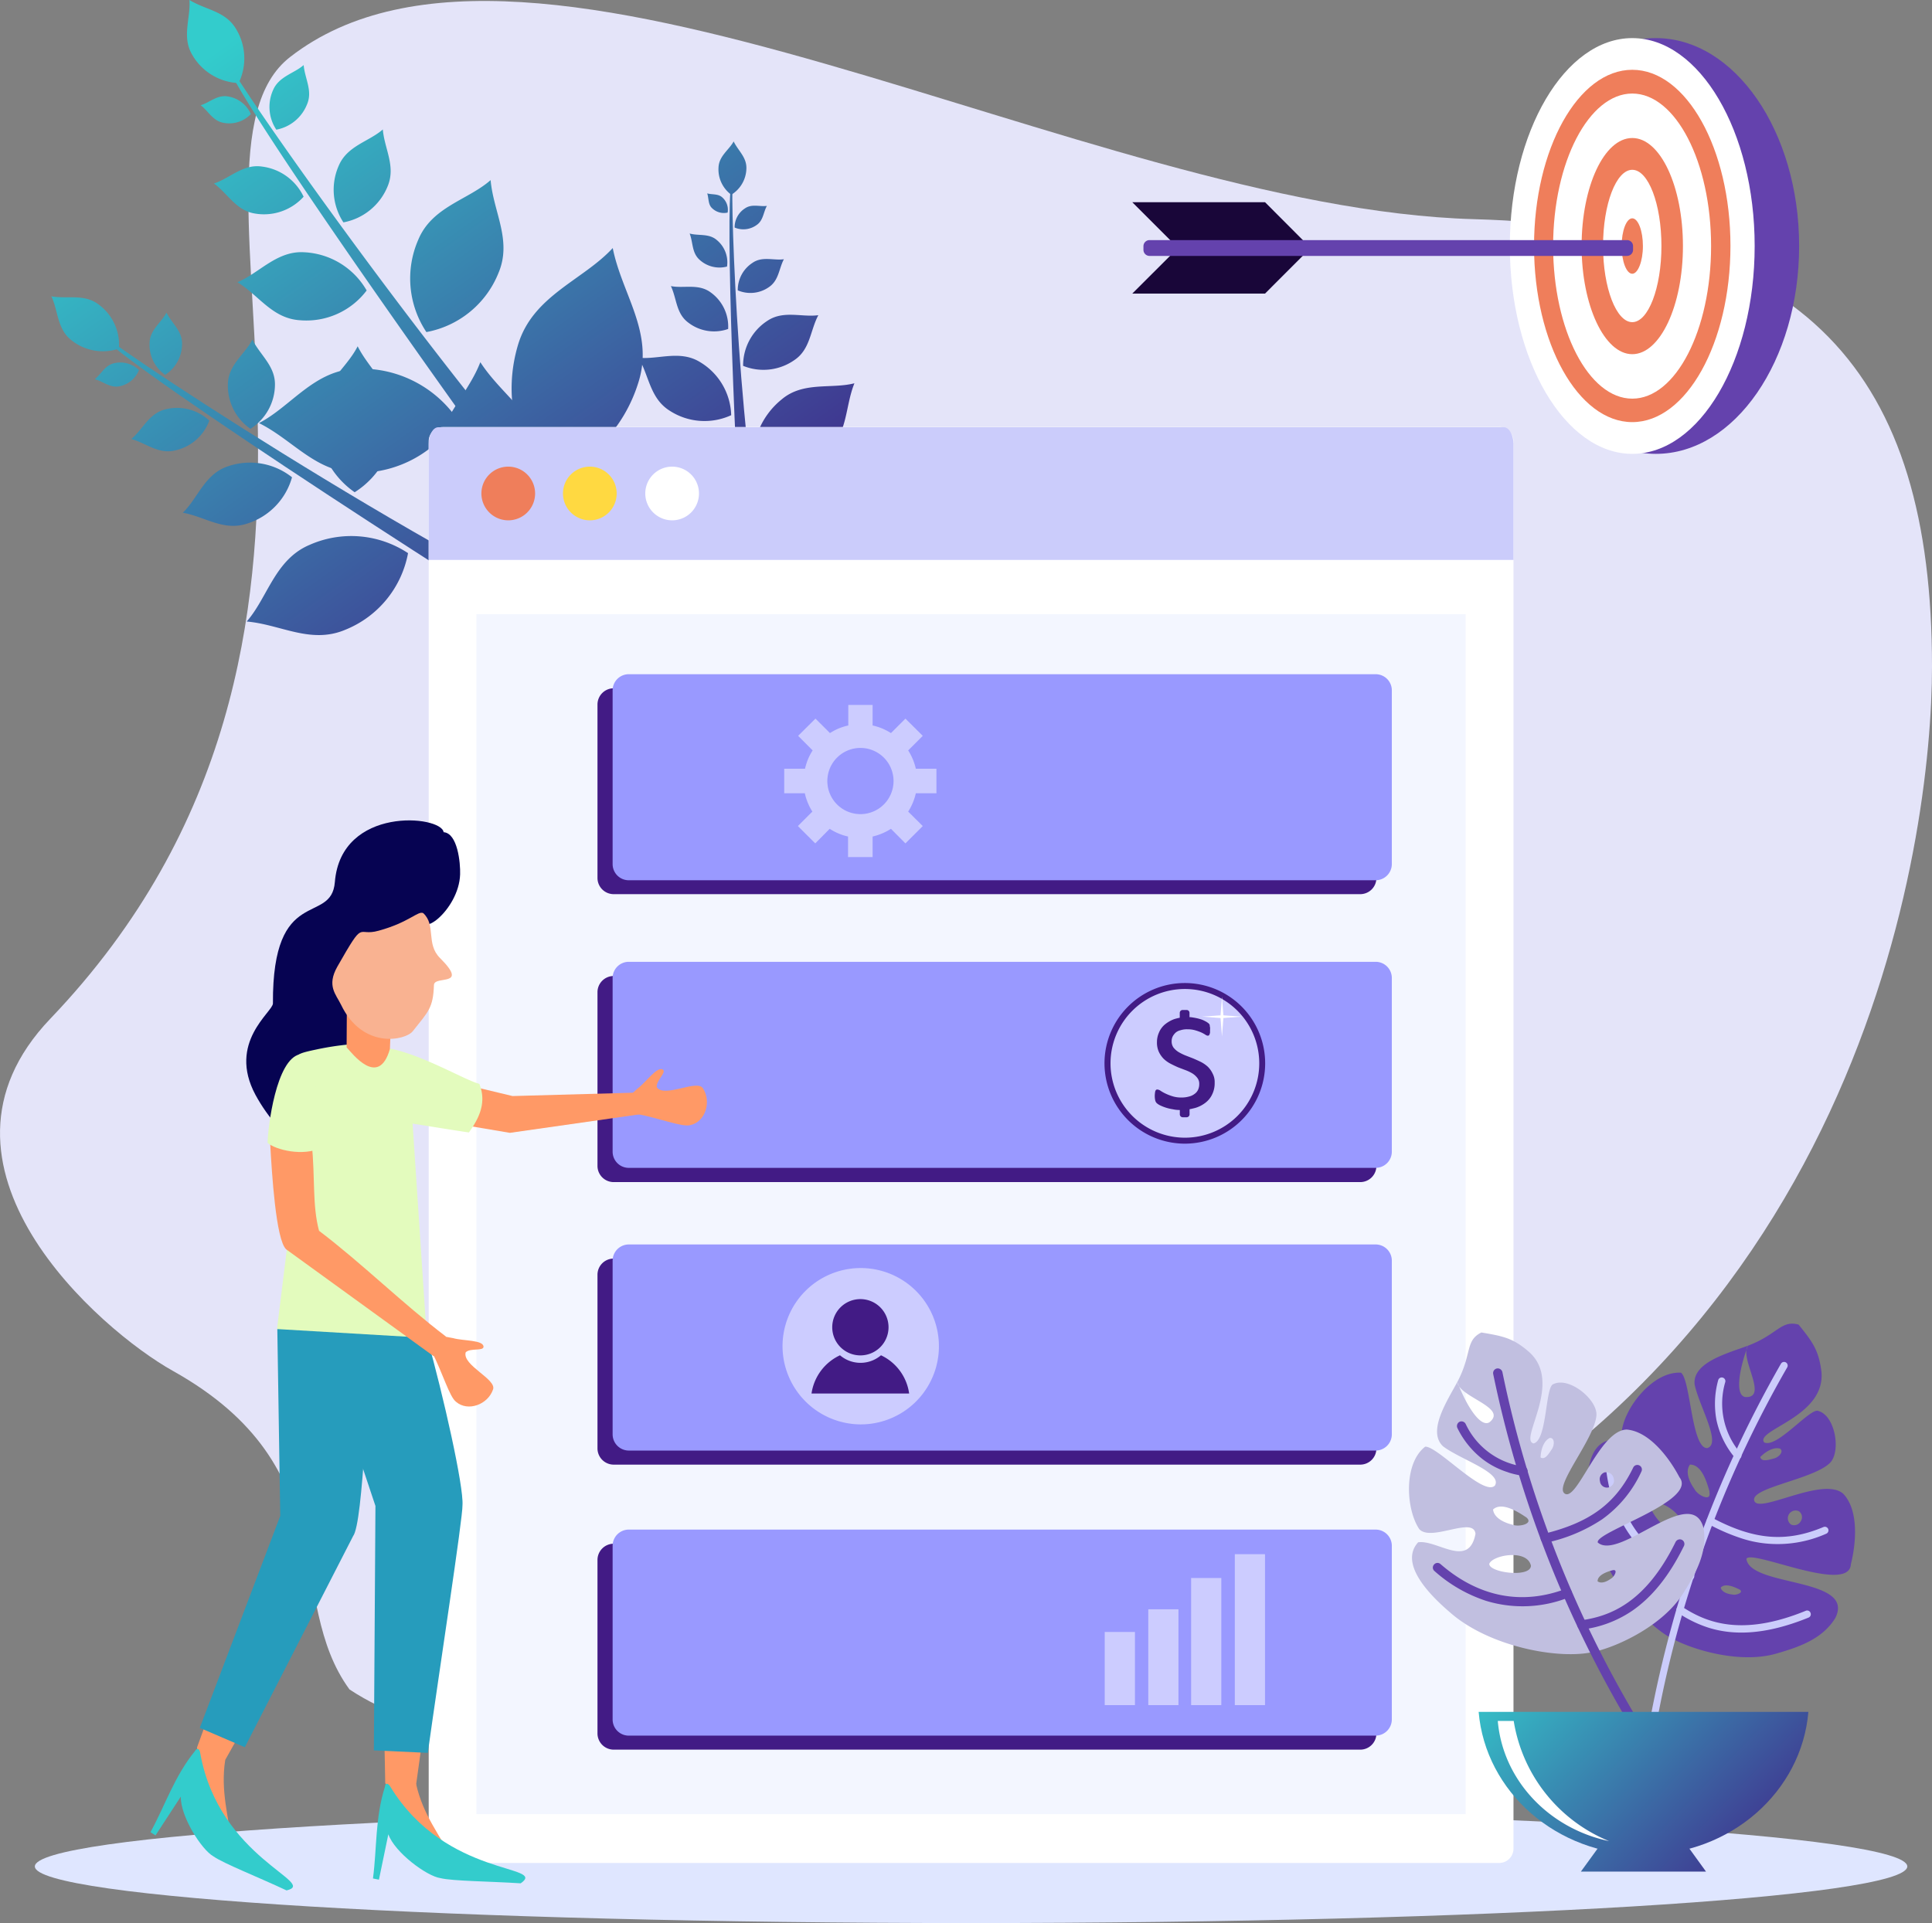 <svg xmlns="http://www.w3.org/2000/svg" xmlns:xlink="http://www.w3.org/1999/xlink" viewBox="0 0 343.18 341.68"><rect x="0" y="0" width="343.18" height="341.68" fill="#808080" stroke="none"/><defs><style>.cls-1{fill:#e4e4f9;}.cls-1,.cls-10,.cls-11,.cls-13,.cls-14,.cls-15,.cls-17,.cls-18,.cls-19,.cls-2,.cls-20,.cls-21,.cls-22,.cls-23,.cls-24,.cls-26,.cls-28,.cls-29,.cls-3,.cls-4,.cls-5,.cls-6,.cls-7,.cls-8,.cls-9{fill-rule:evenodd;}.cls-2{fill:url(#linear-gradient);}.cls-3{fill:url(#linear-gradient-2);}.cls-4{fill:url(#linear-gradient-3);}.cls-5{fill:url(#linear-gradient-4);}.cls-6{fill:url(#linear-gradient-5);}.cls-7{fill:#dfe6ff;}.cls-8{fill:#fff;}.cls-25,.cls-9{fill:#cbccfb;}.cls-10{fill:#ef7e5b;}.cls-11{fill:#ffd941;}.cls-12{fill:#f3f6ff;}.cls-13{fill:#421b85;}.cls-14{fill:#99f;}.cls-15,.cls-16{fill:#ccf;}.cls-17{fill:#f96;}.cls-18{fill:#3cc;}.cls-19{fill:#269cbc;}.cls-20{fill:#060352;}.cls-21{fill:#e3fbbd;}.cls-22{fill:#f9b291;}.cls-23,.cls-27{fill:#6442ad;}.cls-24{fill:#190639;}.cls-26{fill:#c1bfe0;}.cls-28{fill:url(#linear-gradient-6);}.cls-29{fill:url(#linear-gradient-7);}</style><linearGradient id="linear-gradient" x1="72.83" y1="-15.5" x2="155.3" y2="100.22" gradientUnits="userSpaceOnUse"><stop offset="0" stop-color="#3cc"/><stop offset="1" stop-color="#421b85"/></linearGradient><linearGradient id="linear-gradient-2" x1="64.26" y1="-9.4" x2="146.73" y2="106.33" xlink:href="#linear-gradient"/><linearGradient id="linear-gradient-3" x1="40.38" y1="7.62" x2="122.85" y2="123.34" xlink:href="#linear-gradient"/><linearGradient id="linear-gradient-4" x1="20.2" y1="22.01" x2="102.67" y2="137.73" xlink:href="#linear-gradient"/><linearGradient id="linear-gradient-5" x1="19.14" y1="22.76" x2="101.61" y2="138.48" xlink:href="#linear-gradient"/><linearGradient id="linear-gradient-6" x1="259.28" y1="298.69" x2="309.49" y2="347.24" xlink:href="#linear-gradient"/><linearGradient id="linear-gradient-7" x1="270.06" y1="287.54" x2="320.27" y2="336.09" xlink:href="#linear-gradient"/></defs><g id="Layer_2" data-name="Layer 2"><g id="Layer_1-2" data-name="Layer 1"><path class="cls-1" d="M62.08,300.17c-11.65-15.93-.54-39.35-31.36-56.59C17.83,236.39-16,207.09,8.94,181c65-68,19.13-152.65,42.59-170.87C94.15-23,192.76,37,261.8,38.94c59.44,1.67,81.38,27.64,81.38,79.5,0,30.47-12.1,125.7-109.36,165.46-.33.12-62.45,14.34-88,14.34C122,298.26,88.43,317.59,62.08,300.17Z"/><path class="cls-2" d="M131.86,100.14c-1.56-23.06-3.2-68.68-1.69-68-.52,3.42,1.26,51.53,6.45,69.93Z"/><path class="cls-3" d="M110.35,112.49C85.12,79,37.45,11.3,40.39,10.82c2.59,5.69,53,77.06,79.1,99.92ZM151.77,68.1c-4.14,1.06-9.11-.38-12.94,2.88a13.76,13.76,0,0,0-5,12.31,13.79,13.79,0,0,0,12.94-2.88C150.64,77.15,150.06,72.34,151.77,68.1Zm-38.34-4.54c3.49.36,7.36-1.42,10.91.77a11.34,11.34,0,0,1,5.54,9.44A11.35,11.35,0,0,1,119,73C115.45,70.8,115.32,66.82,113.43,63.56ZM145.36,56c-2.9.41-6.19-.92-9.05,1A9.44,9.44,0,0,0,132,65a9.56,9.56,0,0,0,9.07-1C143.94,62.1,143.89,58.77,145.36,56Zm-26.19-5.17c2.25.46,4.9-.5,7.09,1.14a7.46,7.46,0,0,1,3.08,6.48,7.5,7.5,0,0,1-7.09-1.14C120.07,55.68,120.23,53.08,119.17,50.83Zm20.07-4.77c-1.78.26-3.8-.57-5.54.62a5.74,5.74,0,0,0-2.65,4.91A5.72,5.72,0,0,0,136.6,51C138.36,49.79,138.34,47.77,139.24,46.06ZM122.5,41.49c1.57.45,3.44-.07,4.86,1.19a5.12,5.12,0,0,1,1.78,4.68,5.23,5.23,0,0,1-4.86-1.19C122.86,44.91,123.13,43.09,122.5,41.49Zm3.12-7.13c.3.85.12,2,.91,2.67a3,3,0,0,0,2.72.74,2.93,2.93,0,0,0-.92-2.67C127.56,34.38,126.53,34.62,125.62,34.36Zm10.6,2.22c-1.24.18-2.65-.4-3.87.43a4,4,0,0,0-1.86,3.42,4,4,0,0,0,3.88-.43C135.59,39.19,135.57,37.77,136.22,36.58Zm-5.9-11.45c-.83,1.51-2.61,2.59-2.69,4.62a5.58,5.58,0,0,0,2.27,4.85A5.6,5.6,0,0,0,132.58,30C132.67,27.94,131.12,26.8,130.32,25.13Z"/><path class="cls-4" d="M108.84,44.07c-5.22,5.7-14.22,8.44-16.83,17.22S91.45,79,96.65,84.91c7.62-2.11,14.21-8.46,16.83-17.23S110.46,52.22,108.84,44.07ZM46,75.17c5.69-2.92,9.85-9.47,17.35-9.65a20.67,20.67,0,0,1,17.8,8.84A20.6,20.6,0,0,1,63.82,84C56.3,84.19,52.18,78.23,46,75.17ZM87.15,32c-4,3.52-10.37,4.72-12.82,10.52A17.19,17.19,0,0,0,75.74,59a17.16,17.16,0,0,0,12.8-10.49C91,42.71,87.64,37.7,87.15,32Zm-45,18.15c3.87-1.58,7-5.63,11.88-5.33a13.53,13.53,0,0,1,11.1,6.79A13.42,13.42,0,0,1,53.29,56.9C48.36,56.59,46,52.49,42.19,50.15ZM68,23c-2.45,2.16-6.32,2.88-7.83,6.44A10.59,10.59,0,0,0,61,39.51a10.55,10.55,0,0,0,7.86-6.42C70.34,29.52,68.29,26.46,68,23ZM38,32.6c2.79-.88,5.17-3.53,8.57-3a9.47,9.47,0,0,1,7.36,5.35,9.48,9.48,0,0,1-8.59,3C41.94,37.44,40.53,34.45,38,32.6ZM35.65,18.7c1.33,1,2.15,2.79,4.05,3.12a5.28,5.28,0,0,0,4.86-1.55,5.34,5.34,0,0,0-4.05-3.13C38.6,16.81,37.35,18.16,35.65,18.7Zm18.29-7.14c-1.69,1.49-4.41,2-5.45,4.48a7.32,7.32,0,0,0,.59,7,7.31,7.31,0,0,0,5.45-4.48C55.58,16.13,54.15,14,53.94,11.56ZM33.65,0c.25,3.12-1.4,6.52.47,9.69a10,10,0,0,0,8.27,5.07A10.06,10.06,0,0,0,41.9,5.1C40,1.93,36.52,1.77,33.65,0Z"/><path class="cls-5" d="M108.88,120.13C77.2,100.82,15.9,60.7,18.15,59.35c4,3.83,68.77,46.08,97.69,56.36Z"/><path class="cls-6" d="M85.32,64.35C82.89,70.74,76.39,76,77.11,84a22.15,22.15,0,0,0,11.52,17.93,22.15,22.15,0,0,0,8.22-19.66C96.13,74.21,89.31,70.53,85.32,64.35Zm-41.5,46.08c3.73-4.25,5-11,11.15-13.61a18.27,18.27,0,0,1,17.51,1.46,18.26,18.26,0,0,1-11.14,13.61C55.18,114.5,49.85,110.94,43.82,110.43Zm19.71-48.9c-2.12,4.19-7,7.25-7.09,12.81A15.27,15.27,0,0,0,63,87.46a15.21,15.21,0,0,0,7.09-12.81C70.19,69.09,65.8,66,63.53,61.53ZM32.47,91.1c2.68-2.57,3.88-6.88,8-8.24A12,12,0,0,1,51.87,84.8a12,12,0,0,1-8,8.24C39.67,94.41,36.39,91.79,32.47,91.1ZM44.83,60.34c-1.31,2.57-4.26,4.45-4.35,7.85a9.33,9.33,0,0,0,4,8,9.33,9.33,0,0,0,4.36-7.84C48.88,65,46.22,63.11,44.83,60.34ZM23.32,78c2-1.62,3.1-4.55,6.07-5.27a8.38,8.38,0,0,1,7.79,2,8.35,8.35,0,0,1-6.08,5.3C28.13,80.75,26,78.75,23.32,78ZM16.84,67.38c1.42.35,2.69,1.58,4.36,1.26a4.73,4.73,0,0,0,3.49-2.89,4.75,4.75,0,0,0-4.34-1.23C18.66,64.86,18.05,66.39,16.84,67.38ZM29.57,55.55c-.92,1.78-3,3.09-3,5.45a6.45,6.45,0,0,0,2.77,5.6,6.55,6.55,0,0,0,3-5.47C32.39,58.77,30.52,57.48,29.57,55.55ZM9.12,52.65c1.21,2.47,1,5.81,3.57,7.8a8.92,8.92,0,0,0,8.44,1.49,8.9,8.9,0,0,0-3.57-7.81C15,52.15,12,53.16,9.12,52.65Z"/><path class="cls-7" d="M172.49,341.68c91.6,0,166.3-4.52,166.3-10.06s-74.7-10.07-166.3-10.07S6.19,326.07,6.19,331.62,80.9,341.68,172.49,341.68Z"/><path class="cls-8" d="M78.67,75.87H266.32a2.53,2.53,0,0,1,2.52,2.54V328.46a2.54,2.54,0,0,1-2.52,2.54H78.67a2.55,2.55,0,0,1-2.52-2.54v-250A2.53,2.53,0,0,1,78.67,75.87Z"/><path class="cls-9" d="M268.84,99.49H76.15V78.91c0-1.67.78-3,1.71-3H267.12c.95,0,1.72,1.37,1.72,3Z"/><path class="cls-10" d="M90.28,92.45a4.77,4.77,0,1,0-4.77-4.77A4.78,4.78,0,0,0,90.28,92.45Z"/><path class="cls-11" d="M104.75,92.45A4.77,4.77,0,1,0,100,87.68,4.78,4.78,0,0,0,104.75,92.45Z"/><path class="cls-8" d="M119.39,92.45a4.77,4.77,0,1,0-4.77-4.77A4.78,4.78,0,0,0,119.39,92.45Z"/><rect class="cls-12" x="84.63" y="109.12" width="175.71" height="213.21"/><path class="cls-13" d="M109,122.29H241.63a2.87,2.87,0,0,1,2.86,2.87V156a2.87,2.87,0,0,1-2.86,2.87H109a2.88,2.88,0,0,1-2.87-2.87V125.16A2.89,2.89,0,0,1,109,122.29Z"/><path class="cls-14" d="M111.69,119.79H244.36a2.87,2.87,0,0,1,2.87,2.86v30.89a2.88,2.88,0,0,1-2.87,2.86H111.69a2.87,2.87,0,0,1-2.87-2.86v-30.9A2.87,2.87,0,0,1,111.69,119.79Z"/><path class="cls-13" d="M109,173.41H241.63a2.87,2.87,0,0,1,2.86,2.87v30.88a2.87,2.87,0,0,1-2.86,2.87H109a2.88,2.88,0,0,1-2.87-2.87V176.28A2.88,2.88,0,0,1,109,173.41Z"/><path class="cls-14" d="M111.69,170.89H244.36a2.87,2.87,0,0,1,2.87,2.86v30.89a2.88,2.88,0,0,1-2.87,2.86H111.69a2.87,2.87,0,0,1-2.87-2.86V173.75A2.87,2.87,0,0,1,111.69,170.89Z"/><path class="cls-13" d="M109,223.62H241.63a2.87,2.87,0,0,1,2.86,2.86v30.89a2.87,2.87,0,0,1-2.86,2.86H109a2.89,2.89,0,0,1-2.87-2.86V226.48A2.87,2.87,0,0,1,109,223.62Z"/><path class="cls-14" d="M111.69,221.11H244.36a2.88,2.88,0,0,1,2.87,2.87v30.88a2.89,2.89,0,0,1-2.87,2.87H111.69a2.89,2.89,0,0,1-2.87-2.87V224A2.88,2.88,0,0,1,111.69,221.11Z"/><path class="cls-13" d="M109,274.28H241.63a2.89,2.89,0,0,1,2.86,2.87V308a2.87,2.87,0,0,1-2.86,2.87H109a2.89,2.89,0,0,1-2.87-2.87V277.15A2.89,2.89,0,0,1,109,274.28Z"/><path class="cls-14" d="M111.69,271.77H244.36a2.88,2.88,0,0,1,2.87,2.86v30.89a2.89,2.89,0,0,1-2.87,2.86H111.69a2.87,2.87,0,0,1-2.87-2.86V274.63A2.88,2.88,0,0,1,111.69,271.77Z"/><path class="cls-15" d="M152.83,132.89a5.88,5.88,0,1,1-5.87,5.88A5.88,5.88,0,0,1,152.83,132.89Zm-2.16-7.64H155v3.65a10,10,0,0,1,3.26,1.35l2.57-2.57,3.08,3.06-2.59,2.59a10.14,10.14,0,0,1,1.36,3.26h3.66v4.35h-3.66a10.2,10.2,0,0,1-1.36,3.26l2.59,2.57-3.08,3.08-2.57-2.59a10.45,10.45,0,0,1-3.26,1.37v3.65h-4.36v-3.65a9.91,9.91,0,0,1-3.26-1.37l-2.57,2.59-3.08-3.08,2.57-2.57a10.16,10.16,0,0,1-1.34-3.26h-3.66v-4.35H143a9.7,9.7,0,0,1,1.35-3.26l-2.58-2.59,3.08-3.06,2.58,2.57a9.73,9.73,0,0,1,3.25-1.35v-3.65Z"/><path class="cls-13" d="M210.47,203.2a14.27,14.27,0,1,0-14.28-14.27A14.29,14.29,0,0,0,210.47,203.2Z"/><path class="cls-15" d="M210.47,202.14a13.21,13.21,0,1,0-13.21-13.21A13.23,13.23,0,0,0,210.47,202.14Z"/><path class="cls-13" d="M215.76,192.35a4.49,4.49,0,0,1-.43,2.07,4,4,0,0,1-1.21,1.51,5.48,5.48,0,0,1-1.87.94c-.31.07-.63.16-.95.21V198a.52.52,0,0,1-.52.51h-.69a.52.52,0,0,1-.52-.51v-.78a5.55,5.55,0,0,1-1.24-.13,8,8,0,0,1-2.27-.7,2.51,2.51,0,0,1-.58-.38,1,1,0,0,1-.27-.47,3.68,3.68,0,0,1-.05-1.35c0-.15.05-.27.07-.36a.54.54,0,0,1,.14-.2.42.42,0,0,1,.22-.05,1.17,1.17,0,0,1,.54.21,6.58,6.58,0,0,0,.86.49,8.82,8.82,0,0,0,1.25.49,5.09,5.09,0,0,0,1.63.23,4.57,4.57,0,0,0,1.28-.16,2.63,2.63,0,0,0,1-.45,1.86,1.86,0,0,0,.65-.74,2.42,2.42,0,0,0,.22-1.06,1.66,1.66,0,0,0-.33-1.06,3.33,3.33,0,0,0-.84-.78,7.17,7.17,0,0,0-1.21-.59l-1.37-.52c-.46-.2-.91-.42-1.36-.65a5.25,5.25,0,0,1-1.21-.87,4.51,4.51,0,0,1-.86-1.24,4,4,0,0,1-.33-1.71,4.12,4.12,0,0,1,.34-1.67,3.79,3.79,0,0,1,1-1.42,5.76,5.76,0,0,1,1.71-1,8.41,8.41,0,0,1,1-.25v-.88a.51.51,0,0,1,.52-.5h.69a.51.51,0,0,1,.52.5v.77c.29,0,.57.06.88.11a9.29,9.29,0,0,1,1.06.25,4.41,4.41,0,0,1,.83.35,2.8,2.8,0,0,1,.52.32,1.06,1.06,0,0,1,.24.23.7.7,0,0,1,.07.22c0,.07,0,.18.05.31a2.9,2.9,0,0,1,0,.45c0,.18,0,.36,0,.48a1.1,1.1,0,0,1-.09.33.35.35,0,0,1-.12.19.42.42,0,0,1-.18.06.88.88,0,0,1-.44-.18,5.7,5.7,0,0,0-.73-.4,9.26,9.26,0,0,0-1.07-.38,4.76,4.76,0,0,0-1.38-.18,3.65,3.65,0,0,0-1.24.17,2,2,0,0,0-.87.43,2.62,2.62,0,0,0-.52.68,1.9,1.9,0,0,0-.18.86,1.85,1.85,0,0,0,.33,1.11,3.43,3.43,0,0,0,.86.77,9.24,9.24,0,0,0,1.22.61l1.39.54c.47.2.94.41,1.39.63a5.61,5.61,0,0,1,1.22.84,4.22,4.22,0,0,1,.86,1.21A3.16,3.16,0,0,1,215.76,192.35Z"/><polygon class="cls-8" points="217.06 177.11 217.31 180.4 220.59 180.63 217.31 180.88 217.06 184.16 216.8 180.88 213.53 180.63 216.8 180.4 217.06 177.11"/><path class="cls-15" d="M152.83,253.08A13.89,13.89,0,1,0,139,239.19,13.93,13.93,0,0,0,152.83,253.08Z"/><path class="cls-13" d="M156.49,240.8a8.85,8.85,0,0,1,5,6.79H144.15a8.9,8.9,0,0,1,5.06-6.79,5.61,5.61,0,0,0,7.28,0Z"/><path class="cls-13" d="M152.83,240.82a5,5,0,1,0-5-5A5,5,0,0,0,152.83,240.82Z"/><rect class="cls-16" x="196.23" y="289.96" width="5.37" height="13"/><rect class="cls-16" x="203.97" y="285.93" width="5.36" height="17.03"/><rect class="cls-16" x="211.58" y="280.37" width="5.36" height="22.59"/><rect class="cls-16" x="219.34" y="276.14" width="5.36" height="26.82"/><polygon class="cls-17" points="75.54 198.74 79.21 191.9 91.04 194.74 113.88 194.11 114.24 197.9 90.57 201.28 75.54 198.74"/><path class="cls-17" d="M37.29,307.61,40,312.75c-.85,5.53.63,10,1.17,14.94l-9.35-10.91Z"/><path class="cls-17" d="M45.43,303.05,39,299.47l-4,11c-.13,1.42,3.9,4.28,5,2.23Z"/><path class="cls-18" d="M50.9,335.88c5.76-1.36-11.95-5.65-15.32-24.32-.09-.9-.61-1.06-.92-.48-3.7,4.55-5.29,9.63-7.93,14.45l.89.58c1.52-2.31,3-4.61,4.5-6.9-.12,3.41,3.64,9.43,5.82,10.64C39.79,331.13,45.84,333.5,50.9,335.88Z"/><path class="cls-17" d="M69.53,313.22,73.92,317c1.22,5.46,4.21,9.06,6.52,13.49l-12.68-6.77Z"/><path class="cls-17" d="M75.45,306l-7.25-1,.23,11.78c.42,1.36,5.22,2.55,5.49.26Z"/><path class="cls-19" d="M66.5,231.93l9.37,5.78c2.86,10.13,6.53,26.44,6.28,29.73.07,2.17-4.11,29.36-6.16,44L66.41,311l.28-43.43L55.24,233.3Z"/><path class="cls-18" d="M92.49,334.62c4.87-3.37-13.17-.92-23.1-17.08-.42-.81-1-.77-1-.13-1.78,5.6-1.42,10.89-2.14,16.35l1.06.21c.55-2.68,1.11-5.36,1.67-8.06,1.12,3.2,6.81,7.45,9.27,7.79C80.42,334.23,86.92,334.26,92.49,334.62Z"/><path class="cls-19" d="M49.26,236.14l.52,33.2L35.49,307l8,3.44,19.23-37.51c1.83-2.42,2.51-27.35,3.77-41Z"/><path class="cls-20" d="M75.18,162.24c-1.33,5.18,6.34-.45,6.55-6.88.07-2.07-.45-7.32-2.93-7.5-.38-3-18.23-4.72-19.32,8.87-.63,7.77-11.12.32-11,21.56,0,1.5-8.13,6.9-3.09,16.26C50,203,56.55,205.67,56.78,206.08c1.28,0,22.25-6.28,13.07-13.55-7.07-5.58.69-14.82,2.56-22.68C72.43,169.74,75.16,162.25,75.18,162.24Z"/><path class="cls-21" d="M62.24,185.55l7,.75c5.85,1.12,13.57,5.73,15.91,6.27,1.33,3.38-.07,6.15-1.86,8.64-2.21-.31-6.66-1.05-10-1.57l2.52,38.07-26.61-1.57,4-32.32.15-3.41c2.1-13-4.38-12.42,2.7-13.91A50.1,50.1,0,0,1,62.24,185.55Z"/><path class="cls-17" d="M61.63,175.68l7.94,2.52c-.09,2.72-.2,5.46-.31,8.18-2,7-6.7.78-7.69-.29Z"/><path class="cls-22" d="M75.18,162.24c2.32,2.15.43,5.47,3,8,5.22,5.22-1,3-1.1,4.76-.13,4.1-1,4.73-3.74,8.2-1.28,1.67-8.93,3.31-12.76-4.68-.91-1.87-2.58-3.35-.67-6.75,5-8.78,3.34-5.26,7.36-6.41C72.68,163.88,74.28,161.77,75.18,162.24Z"/><path class="cls-17" d="M78.06,237.3l2.41.45c1.82.52,5.38.3,5.42,1.53,0,.83-2.4.18-3.17,1-.65,2.29,5.53,4.77,4.86,6.59-.92,2.71-4.48,4-6.57,2.2-1.17-.87-2.41-5.19-4.23-8.75Z"/><path class="cls-17" d="M55.38,203.29H48c.28,5,1,17.05,2.84,18.69l26.21,19,2.16-3.51c-7.72-5.87-14.81-12.92-22.54-18.79C55.45,214.11,56,209.34,55.38,203.29Z"/><path class="cls-21" d="M55.8,189.54c-.92-.7-1.25-2.43-2.47-2.23-4.3.79-5.76,13.1-5.8,15.75,1.43,1.24,6.3,2.47,9.58.85Z"/><path class="cls-17" d="M111.43,195.05l1.82-1.64c1.51-1.11,3.51-4.07,4.52-3.35.63.53-1.31,2-1.1,3.13,1.4,1.92,7.15-1.47,8.19.17,1.57,2.39.43,6-2.27,6.55-1.42.39-5.58-1.28-9.54-2Z"/><path class="cls-23" d="M294.13,80.64c14,0,25.45-16.58,25.45-36.93S308.15,6.77,294.13,6.77s-25.45,16.6-25.45,36.94S280.11,80.64,294.13,80.64Z"/><path class="cls-8" d="M289.94,80.64c12,0,21.74-16.59,21.74-36.93S301.91,6.77,289.94,6.77s-21.75,16.6-21.75,36.94S278,80.64,289.94,80.64Z"/><path class="cls-10" d="M289.94,75c9.61,0,17.44-14.07,17.44-31.32S299.55,12.4,289.94,12.4s-17.45,14.08-17.45,31.32S280.33,75,289.94,75Z"/><path class="cls-8" d="M289.94,70.83c7.74,0,14-12.19,14-27.11s-6.3-27.1-14-27.1-14.06,12.18-14.06,27.1S282.2,70.83,289.94,70.83Z"/><path class="cls-10" d="M289.94,62.93c4.95,0,9-8.62,9-19.21s-4-19.2-9-19.2-9,8.62-9,19.2S285,62.93,289.94,62.93Z"/><path class="cls-8" d="M289.94,57.24c2.84,0,5.18-6.08,5.18-13.53s-2.32-13.54-5.18-13.54-5.19,6.08-5.19,13.54S287.1,57.24,289.94,57.24Z"/><path class="cls-10" d="M289.94,48.64c1,0,1.89-2.21,1.89-4.92s-.85-4.93-1.89-4.93-1.89,2.21-1.89,4.93S288.91,48.64,289.94,48.64Z"/><polygon class="cls-24" points="232.81 44.05 224.71 35.93 201.13 35.93 209.25 44.05 201.13 52.16 224.71 52.16 232.81 44.05"/><path class="cls-23" d="M289,42.66H204.19a1.08,1.08,0,0,0-1.08,1.08v.65a1.08,1.08,0,0,0,1.08,1.08H289a1.08,1.08,0,0,0,1.08-1.08v-.65A1.07,1.07,0,0,0,289,42.66Z"/><path class="cls-23" d="M316.18,257.38c-1.22-.34-2.68.64-3.51,1.51.25.94,1.59.46,2.45.24S316.92,257.91,316.18,257.38Zm-7.25,25c1,.54-.56,1.11-1.17.93-.78-.07-1.89-.38-2.11-1.22C306.3,281.34,307.65,281.74,308.93,282.39Zm-10.3-10.21c1.48-2.65-3.81-5.92-5.31-5.16C292.24,268.11,297.1,273.73,298.63,272.18Zm5-7.13c.45,2-2.21.54-2.66-.5-.83-1.16-1.71-3-.79-4.32C302,260.21,303,262.53,303.67,265.05Zm15.84,3.44a1.38,1.38,0,0,0-1.35,2.38,1.32,1.32,0,0,0,1.75-.58A1.29,1.29,0,0,0,319.51,268.49ZM297,291.12c-5.47-2.8-13.39-12.84-14.61-22.09-.4-2.83-1.71-12.64,4-13.23,2.88,1.87,3.57,9.52,8.62,5.61,1.89-2.62-6.93-4.12-6.91-7.27.6-4.21,5.6-10.56,10.5-10.24,1.71,1.3,1.85,13.48,4.66,13.39,2.61-.75-1.5-7.56-2.25-11.34-.36-3.88,5.81-5.49,9.47-6.85-1.71,4.68-2.22,8.83-.47,9.12,4.23.24-1.08-6.89.47-9.12,5.29-2,5.88-4.61,9-3.75,2.5,3.08,3.57,4.56,4.05,8.28.88,8.12-11.79,10.39-10.17,12.64,2.2,1.19,8.23-6.21,9.61-5.58,3.07.83,4.07,7.29,2.07,9.25-2.95,2.88-13.78,4.34-13.46,6.57.4,2.81,12.13-4.32,15.82-1.12,2.79,2.92,2.32,8.73,1.37,12.53-.29,5.42-17.73-2.73-18.56-.95.67,5.07,19.42,3.2,15.81,10.49-2.29,3.75-6.43,5.18-10.55,6.36C309.16,295.62,300.87,293.22,297,291.12Z"/><path class="cls-25" d="M292.76,310.72a.65.65,0,0,1-.44-.74,206.5,206.5,0,0,1,8.31-33.05,201.67,201.67,0,0,1,15.72-34.63.64.64,0,0,1,.88-.23.65.65,0,0,1,.23.88,198.25,198.25,0,0,0-23.89,67.24.64.64,0,0,1-.75.54Z"/><path class="cls-25" d="M309.47,273.37a35.45,35.45,0,0,1-6-2.58.65.65,0,0,1,.6-1.15c7.48,4,13.22,4.45,19.82,1.68a.64.64,0,1,1,.51,1.18,21.22,21.22,0,0,1-10.84,1.73A20.28,20.28,0,0,1,309.47,273.37Zm-9.4,7.32h0c-8.43-3.19-13.5-9.83-14.73-19.25a.66.66,0,0,1,1.3-.18c1.15,8.89,6,15.19,13.89,18.18a.65.65,0,0,1,.38.85A.66.66,0,0,1,300.07,280.69Zm8.41-21.47a.71.71,0,0,1-.31-.22,15.33,15.33,0,0,1-3.29-6.77,15.72,15.72,0,0,1,.32-7,.65.65,0,0,1,1.26.32,13.54,13.54,0,0,0,2.72,12.66.63.63,0,0,1-.09.91A.6.6,0,0,1,308.48,259.22Z"/><path class="cls-25" d="M303.51,289.21a21.36,21.36,0,0,1-5.44-2.65.65.65,0,1,1,.73-1.08c4.24,2.79,10.56,5.38,21.95.72a.63.63,0,0,1,.85.36.64.64,0,0,1-.36.85C313.34,290.63,307.71,290.52,303.51,289.21Z"/><path class="cls-26" d="M275.27,255.49c-1.15.56-1.58,2.25-1.62,3.46.81.52,1.49-.72,2-1.46S276.17,255.4,275.27,255.49ZM286.41,279c1.12-.27.32,1.21-.25,1.48-.63.46-1.66,1-2.38.48C283.76,280,285,279.38,286.41,279Zm-14.47-.81c-.65-3-6.79-1.91-7.4-.34C264.45,279.4,271.81,280.39,271.94,278.21Zm-.94-8.68c1.68,1.23-1.29,1.86-2.34,1.39-1.36-.32-3.27-1.14-3.45-2.7C266.52,267,268.84,268.06,271,269.53Zm14.12-7.93a1.28,1.28,0,0,0-.92,1.58,1.25,1.25,0,1,0,2.43-.5A1.32,1.32,0,0,0,285.12,261.6Zm-1.84,31.86c-5.94,1.54-18.54-.73-25.58-6.84-2.18-1.88-9.65-8.32-5.8-12.57,3.41-.5,9,4.75,10.19-1.51-.34-3.2-7.92,1.51-10-.85-2.36-3.56-2.82-11.61,1.06-14.63,2.15-.16,10.33,8.87,12.37,6.93,1.46-2.3-6.14-4.66-9.2-7-2.82-2.67.7-8,2.54-11.42,1.82,4.65,4.2,8.09,5.71,7.15,3.32-2.63-5.39-4.44-5.71-7.15,2.65-5,1.35-7.34,4.27-8.8,3.9.65,5.68,1,8.53,3.51,6.05,5.49-1.94,15.59.75,16.2,2.43-.55,2.06-10.09,3.5-10.53,2.84-1.4,7.88,2.78,7.66,5.55-.3,4.1-7.43,12.38-5.7,13.84,2.16,1.84,6.23-11.29,11.1-11.32,4,.34,7.53,5,9.35,8.48,3.38,4.24-15.07,9.71-14.51,11.59,3.87,3.35,16.65-10.48,18.77-2.63.78,4.32-1.36,8.15-3.67,11.77C295.37,288.76,287.56,292.48,283.28,293.46Z"/><path class="cls-27" d="M292.58,311.13a.78.78,0,0,1-.44-.34,203.84,203.84,0,0,1-15.7-30.27,201.3,201.3,0,0,1-11.2-36.37.84.84,0,0,1,.63-1,.86.86,0,0,1,1,.63,198.14,198.14,0,0,0,26.69,66.1.82.82,0,0,1-.25,1.11A.87.87,0,0,1,292.58,311.13Z"/><path class="cls-27" d="M280.72,289.48a.82.82,0,0,1,.13-1.59c5-.71,11.39-2.95,16.79-13.93a.85.85,0,0,1,1.1-.38.83.83,0,0,1,.38,1.1c-2.61,5.31-5.64,9.07-9.23,11.54a20.18,20.18,0,0,1-8.79,3.3A1.14,1.14,0,0,1,280.72,289.48Zm-6.48-15.37a.83.83,0,0,1-.55-.6.82.82,0,0,1,.59-1c8.17-2,12.76-5.4,15.84-11.79a.81.81,0,0,1,1.46.7,21.25,21.25,0,0,1-7,8.53,28.83,28.83,0,0,1-9.91,4.15A.71.71,0,0,1,274.24,274.11ZM264,284.44a25.81,25.81,0,0,1-9.2-5.31.79.79,0,0,1-.07-1.15.8.8,0,0,1,1.15-.08c6.73,5.85,14.43,7.37,22.28,4.38a.81.81,0,0,1,.58,1.51A22.2,22.2,0,0,1,264,284.44Zm3.94-22.83a14.54,14.54,0,0,1-4.57-2.34,15.76,15.76,0,0,1-4.49-5.54.84.84,0,0,1,.36-1.1.83.83,0,0,1,1.1.36,13.35,13.35,0,0,0,10.32,7.58.81.81,0,0,1,.68.93.82.82,0,0,1-.94.69A15.51,15.51,0,0,1,267.89,261.61Z"/><polygon class="cls-28" points="291.94 317.24 297.5 324.88 303.04 332.54 280.81 332.54 286.37 324.88 291.94 317.24"/><path class="cls-29" d="M321.22,304.16c-1.2,14.21-13.86,25.39-29.28,25.39s-28.08-11.18-29.29-25.39Z"/><path class="cls-8" d="M285.82,327.12c-10.71-2.25-18.87-10.84-19.77-21.35h2.83A27.81,27.81,0,0,0,285.82,327.12Z"/></g></g></svg>